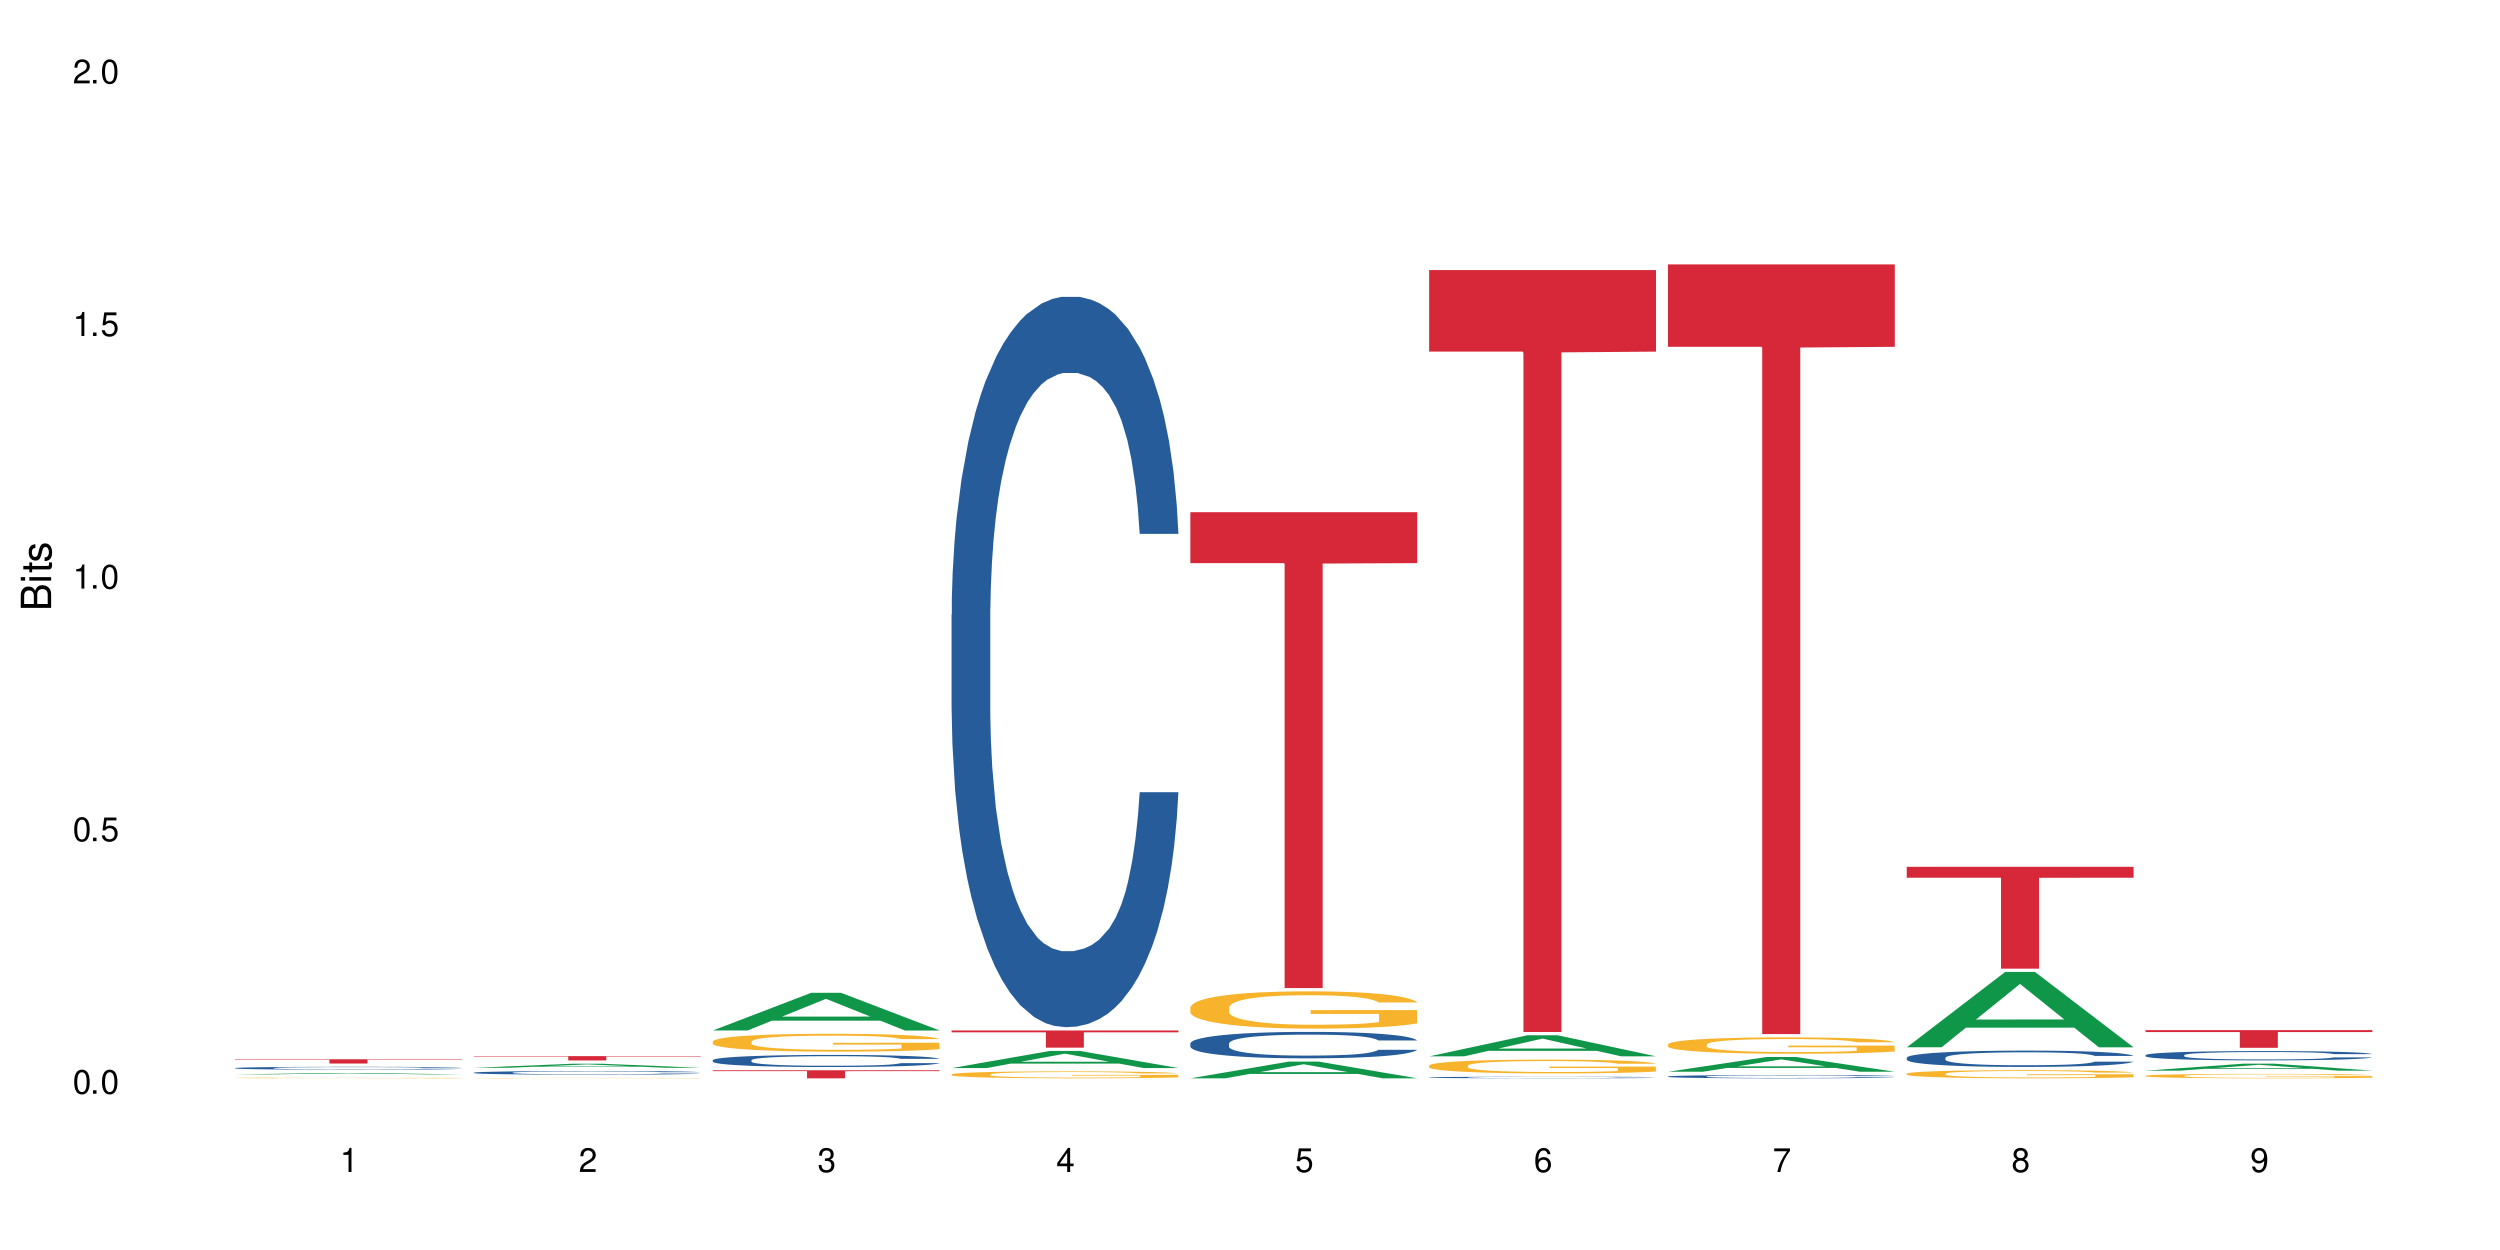 <?xml version="1.0" encoding="UTF-8"?>
<svg xmlns="http://www.w3.org/2000/svg" xmlns:xlink="http://www.w3.org/1999/xlink" width="720" height="360" viewBox="0 0 720 360">
<defs>
<g>
<g id="glyph-0-0">
</g>
<g id="glyph-0-1">
<path d="M 2.641 -6.938 C 2 -6.938 1.422 -6.656 1.078 -6.172 C 0.641 -5.562 0.406 -4.641 0.406 -3.359 C 0.406 -1.016 1.188 0.219 2.641 0.219 C 4.078 0.219 4.859 -1.016 4.859 -3.297 C 4.859 -4.641 4.656 -5.547 4.203 -6.172 C 3.844 -6.656 3.281 -6.938 2.641 -6.938 Z M 2.641 -6.188 C 3.547 -6.188 4 -5.25 4 -3.375 C 4 -1.406 3.562 -0.484 2.625 -0.484 C 1.734 -0.484 1.281 -1.438 1.281 -3.344 C 1.281 -5.25 1.734 -6.188 2.641 -6.188 Z M 2.641 -6.188 "/>
</g>
<g id="glyph-0-2">
<path d="M 1.828 -1 L 0.828 -1 L 0.828 0 L 1.828 0 Z M 1.828 -1 "/>
</g>
<g id="glyph-0-3">
<path d="M 4.562 -6.797 L 1.062 -6.797 L 0.547 -3.094 L 1.328 -3.094 C 1.719 -3.562 2.047 -3.734 2.578 -3.734 C 3.484 -3.734 4.062 -3.109 4.062 -2.094 C 4.062 -1.125 3.484 -0.531 2.578 -0.531 C 1.828 -0.531 1.375 -0.906 1.188 -1.672 L 0.328 -1.672 C 0.453 -1.109 0.547 -0.844 0.75 -0.594 C 1.125 -0.078 1.828 0.219 2.594 0.219 C 3.969 0.219 4.922 -0.781 4.922 -2.219 C 4.922 -3.562 4.031 -4.484 2.719 -4.484 C 2.25 -4.484 1.859 -4.359 1.469 -4.062 L 1.734 -5.969 L 4.562 -5.969 Z M 4.562 -6.797 "/>
</g>
<g id="glyph-0-4">
<path d="M 2.484 -4.938 L 2.484 0 L 3.328 0 L 3.328 -6.938 L 2.766 -6.938 C 2.469 -5.875 2.281 -5.734 0.984 -5.562 L 0.984 -4.938 Z M 2.484 -4.938 "/>
</g>
<g id="glyph-0-5">
<path d="M 4.859 -0.828 L 1.281 -0.828 C 1.359 -1.406 1.672 -1.781 2.5 -2.281 L 3.469 -2.828 C 4.406 -3.344 4.906 -4.062 4.906 -4.906 C 4.906 -5.484 4.672 -6.031 4.266 -6.406 C 3.859 -6.766 3.375 -6.938 2.719 -6.938 C 1.859 -6.938 1.219 -6.625 0.844 -6.031 C 0.609 -5.672 0.5 -5.234 0.484 -4.531 L 1.328 -4.531 C 1.359 -5.016 1.406 -5.281 1.531 -5.516 C 1.75 -5.938 2.188 -6.203 2.703 -6.203 C 3.469 -6.203 4.031 -5.641 4.031 -4.891 C 4.031 -4.344 3.719 -3.859 3.125 -3.516 L 2.234 -3 C 0.812 -2.172 0.406 -1.531 0.328 -0.016 L 4.859 -0.016 Z M 4.859 -0.828 "/>
</g>
<g id="glyph-0-6">
<path d="M 2.125 -3.188 L 2.578 -3.188 C 3.5 -3.188 3.984 -2.766 3.984 -1.922 C 3.984 -1.062 3.469 -0.531 2.594 -0.531 C 1.656 -0.531 1.203 -1 1.156 -2.016 L 0.312 -2.016 C 0.344 -1.453 0.438 -1.094 0.609 -0.781 C 0.953 -0.109 1.625 0.219 2.547 0.219 C 3.953 0.219 4.859 -0.625 4.859 -1.938 C 4.859 -2.828 4.516 -3.297 3.703 -3.594 C 4.344 -3.844 4.656 -4.328 4.656 -5.031 C 4.656 -6.219 3.875 -6.938 2.578 -6.938 C 1.203 -6.938 0.484 -6.172 0.453 -4.703 L 1.297 -4.703 C 1.312 -5.125 1.344 -5.359 1.453 -5.578 C 1.641 -5.969 2.062 -6.203 2.594 -6.203 C 3.344 -6.203 3.797 -5.75 3.797 -5 C 3.797 -4.516 3.609 -4.219 3.25 -4.047 C 3.016 -3.953 2.703 -3.922 2.125 -3.906 Z M 2.125 -3.188 "/>
</g>
<g id="glyph-0-7">
<path d="M 3.141 -1.672 L 3.141 0 L 3.984 0 L 3.984 -1.672 L 4.984 -1.672 L 4.984 -2.438 L 3.984 -2.438 L 3.984 -6.938 L 3.359 -6.938 L 0.266 -2.578 L 0.266 -1.672 Z M 3.141 -2.438 L 1 -2.438 L 3.141 -5.5 Z M 3.141 -2.438 "/>
</g>
<g id="glyph-0-8">
<path d="M 4.781 -5.125 C 4.609 -6.266 3.891 -6.938 2.844 -6.938 C 2.094 -6.938 1.422 -6.578 1.031 -5.953 C 0.594 -5.266 0.406 -4.422 0.406 -3.172 C 0.406 -2 0.578 -1.25 0.984 -0.641 C 1.359 -0.078 1.953 0.219 2.703 0.219 C 3.984 0.219 4.922 -0.75 4.922 -2.094 C 4.922 -3.375 4.062 -4.281 2.844 -4.281 C 2.172 -4.281 1.641 -4.031 1.281 -3.516 C 1.281 -5.234 1.828 -6.188 2.797 -6.188 C 3.391 -6.188 3.797 -5.797 3.938 -5.125 Z M 2.734 -3.531 C 3.547 -3.531 4.062 -2.953 4.062 -2.031 C 4.062 -1.156 3.484 -0.531 2.703 -0.531 C 1.922 -0.531 1.328 -1.188 1.328 -2.078 C 1.328 -2.938 1.906 -3.531 2.734 -3.531 Z M 2.734 -3.531 "/>
</g>
<g id="glyph-0-9">
<path d="M 4.984 -6.797 L 0.438 -6.797 L 0.438 -5.969 L 4.109 -5.969 C 2.5 -3.656 1.828 -2.234 1.328 0 L 2.219 0 C 2.594 -2.172 3.453 -4.047 4.984 -6.094 Z M 4.984 -6.797 "/>
</g>
<g id="glyph-0-10">
<path d="M 3.75 -3.656 C 4.469 -4.094 4.688 -4.438 4.688 -5.078 C 4.688 -6.172 3.844 -6.938 2.641 -6.938 C 1.438 -6.938 0.594 -6.172 0.594 -5.094 C 0.594 -4.438 0.812 -4.094 1.516 -3.656 C 0.734 -3.266 0.359 -2.703 0.359 -1.922 C 0.359 -0.656 1.281 0.219 2.641 0.219 C 3.984 0.219 4.922 -0.656 4.922 -1.922 C 4.922 -2.703 4.531 -3.266 3.75 -3.656 Z M 2.641 -6.188 C 3.359 -6.188 3.812 -5.75 3.812 -5.062 C 3.812 -4.406 3.344 -3.984 2.641 -3.984 C 1.922 -3.984 1.453 -4.406 1.453 -5.078 C 1.453 -5.75 1.922 -6.188 2.641 -6.188 Z M 2.641 -3.266 C 3.484 -3.266 4.062 -2.719 4.062 -1.906 C 4.062 -1.078 3.484 -0.531 2.625 -0.531 C 1.797 -0.531 1.219 -1.094 1.219 -1.906 C 1.219 -2.719 1.781 -3.266 2.641 -3.266 Z M 2.641 -3.266 "/>
</g>
<g id="glyph-0-11">
<path d="M 0.516 -1.578 C 0.672 -0.453 1.406 0.219 2.438 0.219 C 3.188 0.219 3.859 -0.141 4.266 -0.766 C 4.688 -1.453 4.891 -2.297 4.891 -3.547 C 4.891 -4.719 4.703 -5.453 4.312 -6.078 C 3.938 -6.641 3.344 -6.938 2.594 -6.938 C 1.297 -6.938 0.359 -5.969 0.359 -4.625 C 0.359 -3.344 1.234 -2.453 2.453 -2.453 C 3.094 -2.453 3.578 -2.672 4.016 -3.203 C 4 -1.484 3.469 -0.531 2.5 -0.531 C 1.906 -0.531 1.484 -0.906 1.359 -1.578 Z M 2.578 -6.203 C 3.375 -6.203 3.969 -5.531 3.969 -4.641 C 3.969 -3.797 3.391 -3.188 2.547 -3.188 C 1.734 -3.188 1.234 -3.766 1.234 -4.688 C 1.234 -5.562 1.797 -6.203 2.578 -6.203 Z M 2.578 -6.203 "/>
</g>
<g id="glyph-1-0">
</g>
<g id="glyph-1-1">
<path d="M 0 -0.953 L 0 -4.891 C 0 -5.719 -0.234 -6.344 -0.734 -6.797 C -1.188 -7.234 -1.812 -7.469 -2.5 -7.469 C -3.547 -7.469 -4.188 -7 -4.625 -5.875 C -4.984 -6.688 -5.625 -7.094 -6.531 -7.094 C -7.172 -7.094 -7.734 -6.859 -8.141 -6.391 C -8.562 -5.922 -8.75 -5.344 -8.75 -4.5 L -8.75 -0.953 Z M -4.984 -2.062 L -7.766 -2.062 L -7.766 -4.219 C -7.766 -4.844 -7.688 -5.203 -7.453 -5.5 C -7.219 -5.812 -6.859 -5.969 -6.375 -5.969 C -5.891 -5.969 -5.531 -5.812 -5.297 -5.5 C -5.062 -5.203 -4.984 -4.844 -4.984 -4.219 Z M -0.984 -2.062 L -4 -2.062 L -4 -4.781 C -4 -5.766 -3.438 -6.359 -2.484 -6.359 C -1.547 -6.359 -0.984 -5.766 -0.984 -4.781 Z M -0.984 -2.062 "/>
</g>
<g id="glyph-1-2">
<path d="M -6.281 -1.797 L -6.281 -0.797 L 0 -0.797 L 0 -1.797 Z M -8.75 -1.797 L -8.75 -0.797 L -7.484 -0.797 L -7.484 -1.797 Z M -8.75 -1.797 "/>
</g>
<g id="glyph-1-3">
<path d="M -6.281 -3.047 L -6.281 -2.016 L -8.016 -2.016 L -8.016 -1.016 L -6.281 -1.016 L -6.281 -0.172 L -5.469 -0.172 L -5.469 -1.016 L -0.719 -1.016 C -0.078 -1.016 0.281 -1.453 0.281 -2.234 C 0.281 -2.5 0.25 -2.719 0.188 -3.047 L -0.641 -3.047 C -0.609 -2.906 -0.594 -2.766 -0.594 -2.562 C -0.594 -2.141 -0.719 -2.016 -1.156 -2.016 L -5.469 -2.016 L -5.469 -3.047 Z M -6.281 -3.047 "/>
</g>
<g id="glyph-1-4">
<path d="M -4.531 -5.25 C -5.766 -5.25 -6.469 -4.422 -6.469 -2.969 C -6.469 -1.516 -5.719 -0.562 -4.547 -0.562 C -3.562 -0.562 -3.094 -1.062 -2.734 -2.562 L -2.516 -3.484 C -2.344 -4.188 -2.094 -4.469 -1.641 -4.469 C -1.047 -4.469 -0.641 -3.875 -0.641 -3 C -0.641 -2.453 -0.797 -2 -1.062 -1.75 C -1.25 -1.594 -1.422 -1.531 -1.875 -1.469 L -1.875 -0.406 C -0.422 -0.453 0.281 -1.266 0.281 -2.922 C 0.281 -4.5 -0.5 -5.516 -1.719 -5.516 C -2.656 -5.516 -3.172 -4.984 -3.469 -3.734 L -3.703 -2.766 C -3.891 -1.953 -4.156 -1.609 -4.594 -1.609 C -5.188 -1.609 -5.547 -2.125 -5.547 -2.938 C -5.547 -3.75 -5.203 -4.172 -4.531 -4.203 Z M -4.531 -5.25 "/>
</g>
</g>
</defs>
<rect x="-72" y="-36" width="864" height="432" fill="rgb(100%, 100%, 100%)" fill-opacity="1"/>
<path fill-rule="nonzero" fill="rgb(6.275%, 58.824%, 28.235%)" fill-opacity="1" d="M 67.73 309.422 L 67.801 309.422 L 96.07 309.016 L 104.656 309.016 L 133.066 309.426 L 123.082 309.426 L 115.965 309.316 L 84.762 309.316 L 77.781 309.422 L 67.73 309.422 L 87.766 309.273 L 113.102 309.273 L 100.469 309.082 L 100.188 309.082 L 87.695 309.273 L 87.766 309.273 Z M 67.73 309.422 "/>
<path fill-rule="nonzero" fill="rgb(14.51%, 36.078%, 60%)" fill-opacity="1" d="M 67.73 307.605 L 67.812 307.602 L 67.812 307.586 L 68.051 307.555 L 68.605 307.52 L 69.164 307.496 L 70.598 307.449 L 72.59 307.406 L 74.664 307.371 L 76.176 307.352 L 77.531 307.34 L 80.637 307.309 L 82.629 307.297 L 84.781 307.281 L 87.41 307.27 L 89.324 307.262 L 93.625 307.25 L 96.812 307.246 L 99.281 307.242 L 104.621 307.242 L 107.809 307.246 L 110.117 307.25 L 112.668 307.254 L 114.82 307.262 L 118.562 307.277 L 121.91 307.301 L 123.426 307.312 L 125.816 307.336 L 127.648 307.359 L 128.922 307.379 L 130.355 307.406 L 131.629 307.441 L 132.586 307.48 L 133.066 307.512 L 121.91 307.512 L 121.352 307.48 L 120.715 307.457 L 119.52 307.426 L 118.324 307.406 L 116.652 307.383 L 115.137 307.367 L 113.066 307.355 L 111.234 307.344 L 109.32 307.34 L 107.488 307.332 L 103.984 307.328 L 99.922 307.328 L 98.406 307.332 L 95.297 307.336 L 93.625 307.34 L 91.234 307.352 L 89.562 307.363 L 87.57 307.379 L 86.215 307.391 L 84.543 307.41 L 83.348 307.426 L 81.992 307.453 L 81.195 307.473 L 80.48 307.492 L 79.84 307.52 L 79.363 307.543 L 79.043 307.574 L 78.887 307.602 L 78.887 307.719 L 79.043 307.746 L 79.441 307.777 L 80.48 307.824 L 81.992 307.863 L 83.746 307.895 L 85.418 307.918 L 86.375 307.93 L 87.648 307.941 L 89.641 307.957 L 92.512 307.973 L 94.184 307.98 L 96.734 307.984 L 99.363 307.988 L 102.867 307.988 L 105.977 307.984 L 108.047 307.98 L 110.199 307.977 L 113.145 307.961 L 114.98 307.949 L 116.57 307.934 L 117.766 307.922 L 118.562 307.91 L 119.758 307.887 L 120.715 307.859 L 121.434 307.832 L 121.91 307.805 L 133.066 307.805 L 132.586 307.836 L 131.871 307.867 L 131.152 307.891 L 130.039 307.914 L 128.762 307.938 L 126.93 307.965 L 125.418 307.984 L 123.426 308.004 L 121.59 308.016 L 119.602 308.031 L 116.652 308.043 L 114.738 308.051 L 112.668 308.059 L 110.199 308.066 L 107.09 308.07 L 103.746 308.074 L 97.289 308.074 L 94.82 308.07 L 91.555 308.062 L 87.492 308.051 L 84.543 308.035 L 82.23 308.02 L 80.238 308.004 L 78.008 307.984 L 75.141 307.949 L 73.387 307.926 L 72.191 307.902 L 70.84 307.875 L 69.883 307.848 L 68.766 307.805 L 67.969 307.75 L 67.73 307.711 Z M 67.73 307.605 "/>
<path fill-rule="nonzero" fill="rgb(96.863%, 70.196%, 16.863%)" fill-opacity="1" d="M 67.73 310.445 L 67.812 310.445 L 67.812 310.441 L 68.129 310.434 L 68.926 310.426 L 69.961 310.414 L 71.078 310.41 L 71.793 310.406 L 72.988 310.398 L 74.023 310.395 L 76.656 310.387 L 80 310.383 L 81.832 310.379 L 83.906 310.375 L 86.852 310.371 L 88.207 310.371 L 92.352 310.367 L 112.348 310.367 L 114.898 310.371 L 116.891 310.371 L 118.961 310.375 L 121.512 310.379 L 123.902 310.383 L 125.816 310.387 L 127.727 310.391 L 129.32 310.395 L 130.676 310.402 L 131.871 310.41 L 132.586 310.414 L 133.066 310.422 L 121.988 310.422 L 121.352 310.414 L 120.637 310.41 L 117.051 310.398 L 114.82 310.395 L 112.906 310.391 L 110.516 310.387 L 93.707 310.387 L 92.113 310.391 L 89.879 310.391 L 88.527 310.395 L 87.73 310.395 L 85.34 310.402 L 83.746 310.406 L 82.871 310.41 L 81.754 310.414 L 80.957 310.418 L 80.082 310.426 L 79.602 310.43 L 78.965 310.441 L 78.887 310.473 L 79.125 310.48 L 79.602 310.488 L 80.238 310.492 L 81.195 310.5 L 82.152 310.504 L 83.824 310.512 L 85.258 310.516 L 86.375 310.52 L 88.527 310.523 L 89.402 310.527 L 91.473 310.527 L 93.625 310.531 L 96.254 310.535 L 110.277 310.535 L 113.305 310.531 L 116.73 310.531 L 118.406 310.527 L 119.602 310.527 L 120.715 310.523 L 122.07 310.523 L 122.07 310.48 L 102.391 310.48 L 102.391 310.461 L 132.984 310.461 L 133.066 310.527 L 131.391 310.531 L 129.32 310.539 L 127.328 310.539 L 125.258 310.543 L 122.309 310.547 L 119.918 310.551 L 116.254 310.551 L 112.906 310.555 L 95.855 310.555 L 93.066 310.551 L 90.52 310.551 L 87.969 310.547 L 84.781 310.543 L 82.711 310.543 L 78.406 310.535 L 76.496 310.527 L 75.219 310.523 L 73.945 310.52 L 72.59 310.516 L 71.316 310.512 L 70.359 310.504 L 69.484 310.5 L 68.211 310.484 L 67.891 310.48 L 67.73 310.473 Z M 67.73 310.445 "/>
<path fill-rule="nonzero" fill="rgb(83.922%, 15.686%, 22.353%)" fill-opacity="1" d="M 67.73 305.078 L 133.066 305.078 L 133.066 305.207 L 105.836 305.207 L 105.836 306.301 L 94.879 306.301 L 94.879 305.211 L 94.723 305.207 L 67.73 305.207 Z M 67.73 305.078 "/>
<path fill-rule="nonzero" fill="rgb(6.275%, 58.824%, 28.235%)" fill-opacity="1" d="M 136.504 307.52 L 136.574 307.52 L 164.844 306.355 L 173.43 306.355 L 201.836 307.523 L 191.855 307.523 L 184.738 307.219 L 153.535 307.219 L 146.555 307.52 L 136.504 307.52 L 156.535 307.094 L 181.875 307.09 L 169.242 306.547 L 168.961 306.547 L 156.469 307.09 L 156.535 307.094 Z M 136.504 307.52 "/>
<path fill-rule="nonzero" fill="rgb(14.51%, 36.078%, 60%)" fill-opacity="1" d="M 136.504 308.918 L 136.582 308.914 L 136.582 308.895 L 136.824 308.855 L 137.379 308.812 L 137.938 308.781 L 139.371 308.723 L 141.363 308.668 L 143.434 308.629 L 144.949 308.602 L 146.305 308.582 L 149.41 308.547 L 151.402 308.531 L 153.555 308.516 L 156.184 308.496 L 158.098 308.488 L 162.398 308.473 L 165.586 308.465 L 173.395 308.465 L 176.582 308.469 L 178.891 308.473 L 181.441 308.48 L 183.594 308.488 L 187.336 308.508 L 190.684 308.535 L 192.195 308.551 L 194.586 308.582 L 196.418 308.609 L 197.695 308.633 L 199.129 308.668 L 200.402 308.711 L 201.359 308.762 L 201.836 308.801 L 190.684 308.801 L 190.125 308.762 L 189.488 308.734 L 188.293 308.695 L 187.098 308.668 L 185.426 308.641 L 183.91 308.621 L 181.84 308.602 L 180.008 308.594 L 178.094 308.582 L 176.262 308.578 L 172.758 308.57 L 168.691 308.57 L 167.18 308.574 L 164.07 308.582 L 162.398 308.59 L 160.008 308.602 L 158.336 308.613 L 156.344 308.633 L 154.988 308.648 L 153.316 308.676 L 152.121 308.695 L 150.766 308.727 L 149.969 308.75 L 149.25 308.777 L 148.613 308.809 L 148.137 308.844 L 147.816 308.879 L 147.66 308.91 L 147.66 309.059 L 147.816 309.094 L 148.215 309.133 L 149.25 309.191 L 150.766 309.242 L 152.52 309.281 L 154.191 309.312 L 155.148 309.324 L 156.422 309.34 L 158.414 309.359 L 161.281 309.379 L 162.957 309.387 L 165.504 309.391 L 168.137 309.395 L 171.641 309.395 L 174.746 309.391 L 176.82 309.387 L 178.973 309.379 L 181.918 309.363 L 183.75 309.348 L 185.344 309.332 L 186.539 309.312 L 187.336 309.297 L 188.531 309.27 L 189.488 309.234 L 190.203 309.203 L 190.684 309.168 L 201.836 309.168 L 201.359 309.207 L 200.645 309.246 L 199.926 309.273 L 198.809 309.305 L 197.535 309.336 L 195.703 309.367 L 194.188 309.391 L 192.195 309.414 L 190.363 309.434 L 188.371 309.449 L 185.426 309.469 L 183.512 309.477 L 181.441 309.484 L 178.973 309.492 L 175.863 309.5 L 172.516 309.504 L 166.062 309.504 L 163.594 309.5 L 160.328 309.492 L 156.262 309.473 L 153.316 309.457 L 151.004 309.438 L 149.012 309.418 L 146.781 309.391 L 143.914 309.352 L 142.16 309.316 L 140.965 309.293 L 139.609 309.254 L 138.656 309.223 L 137.539 309.168 L 136.742 309.102 L 136.504 309.047 Z M 136.504 308.918 "/>
<path fill-rule="nonzero" fill="rgb(96.863%, 70.196%, 16.863%)" fill-opacity="1" d="M 136.504 310.492 L 136.582 310.492 L 136.902 310.484 L 137.699 310.48 L 138.734 310.477 L 139.852 310.473 L 140.566 310.469 L 141.762 310.465 L 142.797 310.465 L 145.426 310.461 L 148.773 310.457 L 150.605 310.453 L 152.68 310.453 L 155.625 310.449 L 161.125 310.449 L 165.824 310.445 L 176.66 310.445 L 181.121 310.449 L 187.734 310.449 L 190.285 310.453 L 192.676 310.457 L 194.586 310.457 L 196.5 310.461 L 198.094 310.465 L 199.449 310.469 L 200.645 310.473 L 201.359 310.477 L 201.836 310.48 L 190.762 310.48 L 190.125 310.477 L 189.41 310.473 L 187.02 310.465 L 185.824 310.465 L 183.594 310.461 L 179.289 310.461 L 176.98 310.457 L 164.707 310.457 L 162.477 310.461 L 157.301 310.461 L 156.504 310.465 L 154.113 310.465 L 152.52 310.469 L 151.641 310.473 L 150.527 310.473 L 149.73 310.477 L 148.852 310.48 L 148.375 310.484 L 147.738 310.492 L 147.66 310.508 L 147.898 310.512 L 148.375 310.516 L 149.012 310.52 L 150.926 310.527 L 152.598 310.531 L 154.031 310.531 L 155.148 310.535 L 157.301 310.539 L 160.246 310.539 L 162.398 310.543 L 184.148 310.543 L 185.504 310.539 L 189.488 310.539 L 190.844 310.535 L 190.844 310.512 L 171.164 310.512 L 171.164 310.5 L 201.758 310.5 L 201.836 310.539 L 200.164 310.543 L 198.094 310.547 L 194.031 310.547 L 191.082 310.551 L 188.691 310.551 L 185.027 310.555 L 161.84 310.555 L 159.289 310.551 L 153.555 310.551 L 151.484 310.547 L 149.332 310.547 L 147.18 310.543 L 145.27 310.539 L 143.992 310.539 L 142.719 310.535 L 141.363 310.531 L 140.09 310.527 L 139.133 310.527 L 138.258 310.523 L 137.617 310.52 L 136.98 310.516 L 136.664 310.512 L 136.504 310.508 Z M 136.504 310.492 "/>
<path fill-rule="nonzero" fill="rgb(83.922%, 15.686%, 22.353%)" fill-opacity="1" d="M 136.504 304.168 L 201.836 304.168 L 201.836 304.301 L 174.609 304.301 L 174.609 305.414 L 163.652 305.414 L 163.652 304.305 L 163.496 304.301 L 136.504 304.301 Z M 136.504 304.168 "/>
<path fill-rule="nonzero" fill="rgb(6.275%, 58.824%, 28.235%)" fill-opacity="1" d="M 205.277 296.777 L 205.348 296.766 L 233.617 285.93 L 242.203 285.93 L 270.609 296.785 L 260.629 296.785 L 253.508 293.953 L 222.309 293.953 L 215.328 296.777 L 205.277 296.777 L 225.309 292.781 L 250.648 292.77 L 238.012 287.703 L 237.875 287.691 L 237.734 287.723 L 225.238 292.77 L 225.309 292.781 Z M 205.277 296.777 "/>
<path fill-rule="nonzero" fill="rgb(14.51%, 36.078%, 60%)" fill-opacity="1" d="M 205.277 305.336 L 205.355 305.332 L 205.355 305.254 L 205.594 305.133 L 206.152 304.98 L 206.711 304.875 L 208.145 304.688 L 210.137 304.508 L 212.207 304.367 L 213.723 304.285 L 215.078 304.219 L 218.184 304.102 L 220.176 304.043 L 222.328 303.988 L 224.957 303.934 L 226.867 303.902 L 231.172 303.852 L 234.359 303.828 L 236.828 303.82 L 242.168 303.82 L 245.352 303.832 L 247.664 303.848 L 250.215 303.871 L 252.363 303.902 L 256.109 303.973 L 259.457 304.062 L 260.969 304.113 L 263.359 304.211 L 265.191 304.305 L 266.469 304.391 L 267.902 304.508 L 269.176 304.648 L 270.133 304.812 L 270.609 304.949 L 259.457 304.949 L 258.898 304.824 L 258.262 304.723 L 257.066 304.594 L 255.871 304.5 L 254.195 304.406 L 252.684 304.348 L 250.613 304.285 L 248.777 304.25 L 246.867 304.219 L 245.035 304.199 L 241.527 304.184 L 237.465 304.184 L 235.953 304.188 L 232.844 304.215 L 231.172 304.234 L 228.781 304.281 L 227.109 304.32 L 225.117 304.387 L 223.762 304.441 L 222.09 304.523 L 220.895 304.598 L 219.539 304.703 L 218.742 304.781 L 218.023 304.871 L 217.387 304.977 L 216.91 305.086 L 216.59 305.203 L 216.43 305.32 L 216.43 305.812 L 216.59 305.93 L 216.988 306.062 L 218.023 306.258 L 219.539 306.426 L 221.293 306.559 L 222.965 306.656 L 223.922 306.699 L 225.195 306.75 L 227.188 306.812 L 230.055 306.879 L 231.73 306.902 L 234.277 306.93 L 236.906 306.941 L 240.414 306.941 L 243.52 306.93 L 245.594 306.914 L 247.742 306.887 L 250.691 306.832 L 252.523 306.781 L 254.117 306.723 L 255.312 306.66 L 256.109 306.609 L 257.305 306.512 L 258.262 306.402 L 258.977 306.293 L 259.457 306.184 L 270.609 306.184 L 270.133 306.309 L 269.414 306.434 L 268.699 306.527 L 267.582 306.641 L 266.309 306.738 L 264.477 306.848 L 262.961 306.922 L 260.969 307.004 L 259.137 307.062 L 257.145 307.117 L 254.195 307.18 L 252.285 307.211 L 250.215 307.242 L 247.742 307.266 L 244.637 307.289 L 241.289 307.301 L 238.184 307.305 L 234.836 307.297 L 232.367 307.285 L 229.098 307.258 L 225.035 307.199 L 222.09 307.141 L 219.777 307.078 L 217.785 307.016 L 215.555 306.93 L 212.688 306.789 L 210.934 306.68 L 209.738 306.59 L 208.383 306.465 L 207.426 306.355 L 206.312 306.176 L 205.516 305.949 L 205.277 305.773 Z M 205.277 305.336 "/>
<path fill-rule="nonzero" fill="rgb(96.863%, 70.196%, 16.863%)" fill-opacity="1" d="M 205.277 299.934 L 205.355 299.93 L 205.355 299.836 L 205.676 299.621 L 206.473 299.332 L 207.508 299.09 L 208.621 298.902 L 209.34 298.805 L 210.535 298.664 L 211.57 298.559 L 214.199 298.348 L 217.547 298.152 L 219.379 298.066 L 221.449 297.984 L 224.398 297.898 L 225.754 297.863 L 229.895 297.789 L 234.598 297.742 L 239.777 297.727 L 242.168 297.73 L 245.434 297.75 L 249.895 297.805 L 252.445 297.852 L 254.438 297.898 L 256.508 297.957 L 259.059 298.051 L 261.449 298.164 L 263.359 298.277 L 265.273 298.418 L 266.867 298.57 L 268.219 298.734 L 269.414 298.93 L 270.133 299.098 L 270.609 299.262 L 259.535 299.262 L 258.898 299.098 L 258.18 298.969 L 256.984 298.812 L 255.789 298.699 L 254.594 298.613 L 252.363 298.488 L 250.453 298.414 L 248.062 298.348 L 245.75 298.305 L 243.121 298.277 L 241.527 298.27 L 237.305 298.27 L 233.48 298.301 L 231.25 298.34 L 229.656 298.375 L 227.426 298.445 L 226.07 298.504 L 225.273 298.543 L 222.883 298.688 L 221.293 298.82 L 220.414 298.906 L 219.301 299.051 L 218.504 299.176 L 217.625 299.363 L 217.148 299.504 L 216.512 299.824 L 216.43 300.672 L 216.672 300.852 L 217.148 301.043 L 217.785 301.211 L 218.742 301.391 L 219.699 301.527 L 221.371 301.711 L 222.805 301.832 L 223.922 301.914 L 226.07 302.039 L 226.949 302.082 L 229.02 302.168 L 231.172 302.234 L 233.801 302.289 L 235.793 302.316 L 238.98 302.34 L 243.043 302.34 L 247.824 302.312 L 250.852 302.273 L 252.922 302.238 L 254.277 302.203 L 255.949 302.152 L 257.145 302.105 L 258.262 302.055 L 259.613 301.973 L 259.613 300.852 L 239.934 300.844 L 239.934 300.32 L 270.531 300.312 L 270.609 302.152 L 268.938 302.281 L 266.867 302.402 L 264.875 302.496 L 262.801 302.578 L 259.855 302.664 L 257.465 302.723 L 253.801 302.789 L 250.453 302.832 L 246.945 302.859 L 243.84 302.871 L 240.176 302.879 L 236.906 302.867 L 233.402 302.84 L 230.613 302.801 L 228.062 302.754 L 225.516 302.695 L 222.328 302.594 L 220.254 302.516 L 218.105 302.418 L 215.953 302.297 L 214.039 302.172 L 212.766 302.074 L 211.492 301.961 L 210.137 301.82 L 208.863 301.66 L 207.906 301.512 L 207.027 301.348 L 206.391 301.195 L 205.754 300.98 L 205.438 300.812 L 205.277 300.668 Z M 205.277 299.934 "/>
<path fill-rule="nonzero" fill="rgb(83.922%, 15.686%, 22.353%)" fill-opacity="1" d="M 205.277 308.246 L 270.609 308.246 L 270.609 308.492 L 243.383 308.496 L 243.383 310.555 L 232.426 310.555 L 232.426 308.496 L 232.266 308.492 L 205.277 308.492 Z M 205.277 308.246 "/>
<path fill-rule="nonzero" fill="rgb(6.275%, 58.824%, 28.235%)" fill-opacity="1" d="M 274.051 307.605 L 274.117 307.602 L 302.387 302.664 L 310.973 302.664 L 339.383 307.609 L 329.402 307.609 L 322.281 306.32 L 291.082 306.32 L 284.102 307.605 L 274.051 307.605 L 294.082 305.785 L 319.422 305.781 L 306.785 303.473 L 306.645 303.469 L 306.508 303.48 L 294.012 305.781 L 294.082 305.785 Z M 274.051 307.605 "/>
<path fill-rule="nonzero" fill="rgb(14.51%, 36.078%, 60%)" fill-opacity="1" d="M 274.051 177.016 L 274.129 176.824 L 274.129 172.211 L 274.367 164.906 L 274.926 155.676 L 275.484 149.332 L 276.918 137.988 L 278.91 127.027 L 280.98 118.57 L 282.496 113.57 L 283.848 109.727 L 286.957 102.613 L 288.949 98.957 L 291.102 95.691 L 293.73 92.422 L 295.641 90.5 L 299.945 87.422 L 303.129 86.078 L 305.602 85.5 L 310.938 85.5 L 314.125 86.27 L 316.438 87.23 L 318.984 88.77 L 321.137 90.5 L 324.883 94.73 L 328.23 100.113 L 329.742 103.188 L 332.133 109.148 L 333.965 114.918 L 335.238 119.914 L 336.676 127.027 L 337.949 135.68 L 338.906 145.488 L 339.383 153.754 L 328.23 153.754 L 327.672 146.062 L 327.035 140.102 L 325.84 132.219 L 324.645 126.645 L 322.969 121.07 L 321.457 117.418 L 319.383 113.762 L 317.551 111.457 L 315.641 109.727 L 313.809 108.57 L 310.301 107.418 L 306.238 107.418 L 304.723 107.805 L 301.617 109.34 L 299.945 110.688 L 297.555 113.379 L 295.879 115.879 L 293.887 119.723 L 292.535 122.992 L 290.859 127.992 L 289.664 132.414 L 288.312 138.758 L 287.516 143.562 L 286.797 148.945 L 286.16 155.293 L 285.684 162.02 L 285.363 169.137 L 285.203 176.055 L 285.203 205.855 L 285.363 212.777 L 285.762 220.852 L 286.797 232.582 L 288.312 242.77 L 290.062 250.848 L 291.738 256.613 L 292.691 259.305 L 293.969 262.383 L 295.961 266.227 L 298.828 270.074 L 300.5 271.609 L 303.051 273.148 L 305.68 273.918 L 309.188 273.918 L 312.293 273.148 L 314.363 272.188 L 316.516 270.648 L 319.465 267.383 L 321.297 264.305 L 322.891 260.652 L 324.086 257 L 324.883 253.922 L 326.078 247.961 L 327.035 241.426 L 327.75 234.695 L 328.23 228.16 L 339.383 228.16 L 338.906 235.852 L 338.188 243.348 L 337.473 248.922 L 336.355 255.652 L 335.082 261.613 L 333.25 268.344 L 331.734 272.766 L 329.742 277.57 L 327.91 281.223 L 325.918 284.492 L 322.969 288.336 L 321.059 290.262 L 318.984 291.992 L 316.516 293.527 L 313.41 294.875 L 310.062 295.645 L 306.957 295.836 L 303.609 295.453 L 301.141 294.684 L 297.871 292.953 L 293.809 289.492 L 290.859 285.84 L 288.551 282.184 L 286.559 278.34 L 284.328 273.148 L 281.457 264.688 L 279.707 258.152 L 278.512 252.77 L 277.156 245.27 L 276.199 238.543 L 275.086 227.773 L 274.289 214.125 L 274.051 203.551 Z M 274.051 177.016 "/>
<path fill-rule="nonzero" fill="rgb(96.863%, 70.196%, 16.863%)" fill-opacity="1" d="M 274.051 309.41 L 274.129 309.41 L 274.129 309.371 L 274.449 309.289 L 275.246 309.176 L 276.281 309.082 L 277.395 309.008 L 278.113 308.973 L 279.309 308.918 L 280.344 308.875 L 282.973 308.793 L 286.32 308.719 L 288.152 308.684 L 290.223 308.652 L 293.172 308.617 L 294.527 308.605 L 298.668 308.578 L 303.371 308.559 L 308.547 308.551 L 310.938 308.555 L 314.207 308.562 L 318.668 308.582 L 321.219 308.602 L 323.207 308.617 L 325.281 308.641 L 327.832 308.68 L 330.219 308.723 L 332.133 308.766 L 334.043 308.82 L 335.637 308.879 L 336.992 308.945 L 338.188 309.02 L 338.906 309.086 L 339.383 309.148 L 328.309 309.148 L 327.672 309.086 L 326.953 309.035 L 325.758 308.977 L 324.562 308.93 L 323.367 308.895 L 321.137 308.848 L 319.227 308.82 L 316.836 308.793 L 314.523 308.777 L 311.895 308.766 L 310.301 308.762 L 306.078 308.762 L 302.254 308.777 L 300.023 308.789 L 298.43 308.805 L 296.199 308.832 L 294.844 308.855 L 294.047 308.867 L 291.656 308.926 L 290.062 308.977 L 289.188 309.012 L 288.07 309.066 L 287.273 309.117 L 286.398 309.188 L 285.922 309.242 L 285.285 309.367 L 285.203 309.699 L 285.441 309.766 L 285.922 309.84 L 286.559 309.906 L 287.516 309.977 L 288.469 310.031 L 290.145 310.102 L 291.578 310.148 L 292.691 310.18 L 294.844 310.23 L 295.723 310.246 L 297.793 310.277 L 299.945 310.305 L 302.574 310.328 L 304.566 310.336 L 307.75 310.348 L 311.816 310.348 L 316.598 310.336 L 319.625 310.32 L 321.695 310.305 L 323.051 310.293 L 324.723 310.273 L 325.918 310.254 L 327.035 310.234 L 328.387 310.203 L 328.387 309.766 L 308.707 309.766 L 308.707 309.559 L 339.305 309.559 L 339.383 310.273 L 337.711 310.324 L 335.637 310.371 L 333.645 310.406 L 331.574 310.438 L 328.625 310.473 L 326.238 310.496 L 322.57 310.52 L 319.227 310.535 L 315.719 310.547 L 312.613 310.555 L 308.945 310.555 L 305.68 310.551 L 302.176 310.539 L 299.387 310.527 L 296.836 310.508 L 294.285 310.484 L 291.102 310.445 L 289.027 310.414 L 286.875 310.375 L 284.727 310.328 L 282.812 310.281 L 281.539 310.242 L 280.266 310.199 L 278.91 310.145 L 277.633 310.082 L 276.68 310.023 L 275.801 309.961 L 275.164 309.898 L 274.527 309.816 L 274.207 309.754 L 274.051 309.695 Z M 274.051 309.41 "/>
<path fill-rule="nonzero" fill="rgb(83.922%, 15.686%, 22.353%)" fill-opacity="1" d="M 274.051 296.777 L 339.383 296.777 L 339.383 297.305 L 312.152 297.312 L 312.152 301.723 L 301.199 301.723 L 301.199 297.316 L 301.039 297.305 L 274.051 297.305 Z M 274.051 296.777 "/>
<path fill-rule="nonzero" fill="rgb(6.275%, 58.824%, 28.235%)" fill-opacity="1" d="M 342.82 310.551 L 342.891 310.547 L 371.16 305.738 L 379.746 305.738 L 408.156 310.555 L 398.176 310.555 L 391.055 309.297 L 359.852 309.297 L 352.875 310.551 L 342.82 310.551 L 362.855 308.777 L 388.191 308.773 L 375.559 306.527 L 375.418 306.523 L 375.281 306.535 L 362.785 308.773 L 362.855 308.777 Z M 342.82 310.551 "/>
<path fill-rule="nonzero" fill="rgb(14.51%, 36.078%, 60%)" fill-opacity="1" d="M 342.82 300.496 L 342.902 300.492 L 342.902 300.324 L 343.141 300.059 L 343.699 299.727 L 344.258 299.496 L 345.691 299.086 L 347.684 298.688 L 349.754 298.383 L 351.266 298.203 L 352.621 298.062 L 355.73 297.805 L 357.723 297.672 L 359.871 297.555 L 362.5 297.438 L 364.414 297.367 L 368.715 297.254 L 371.902 297.207 L 374.375 297.188 L 379.711 297.188 L 382.898 297.215 L 385.211 297.25 L 387.758 297.305 L 389.91 297.367 L 393.656 297.52 L 397 297.715 L 398.516 297.828 L 400.906 298.043 L 402.738 298.25 L 404.012 298.43 L 405.445 298.688 L 406.723 299.004 L 407.68 299.355 L 408.156 299.656 L 397 299.656 L 396.445 299.379 L 395.805 299.164 L 394.609 298.875 L 393.414 298.676 L 391.742 298.473 L 390.23 298.34 L 388.156 298.207 L 386.324 298.125 L 384.414 298.062 L 382.578 298.02 L 379.074 297.98 L 375.012 297.98 L 373.496 297.992 L 370.391 298.051 L 368.715 298.098 L 366.324 298.195 L 364.652 298.285 L 362.66 298.426 L 361.305 298.543 L 359.633 298.723 L 358.438 298.883 L 357.082 299.113 L 356.285 299.289 L 355.57 299.48 L 354.934 299.711 L 354.453 299.957 L 354.137 300.211 L 353.977 300.465 L 353.977 301.543 L 354.137 301.793 L 354.535 302.086 L 355.57 302.508 L 357.082 302.879 L 358.836 303.168 L 360.508 303.379 L 361.465 303.477 L 362.742 303.586 L 364.734 303.727 L 367.602 303.867 L 369.273 303.922 L 371.824 303.977 L 374.453 304.004 L 377.957 304.004 L 381.066 303.977 L 383.137 303.941 L 385.289 303.887 L 388.238 303.77 L 390.07 303.656 L 391.664 303.523 L 392.859 303.391 L 393.656 303.281 L 394.852 303.066 L 395.805 302.828 L 396.523 302.586 L 397 302.348 L 408.156 302.348 L 407.68 302.629 L 406.961 302.898 L 406.242 303.102 L 405.129 303.344 L 403.852 303.559 L 402.02 303.805 L 400.508 303.965 L 398.516 304.137 L 396.684 304.27 L 394.691 304.387 L 391.742 304.527 L 389.832 304.598 L 387.758 304.66 L 385.289 304.715 L 382.18 304.762 L 378.836 304.793 L 375.727 304.797 L 372.383 304.785 L 369.91 304.758 L 366.645 304.695 L 362.582 304.57 L 359.633 304.438 L 357.324 304.305 L 355.332 304.164 L 353.102 303.977 L 350.23 303.672 L 348.48 303.434 L 347.285 303.238 L 345.93 302.969 L 344.973 302.723 L 343.859 302.336 L 343.062 301.84 L 342.82 301.457 Z M 342.82 300.496 "/>
<path fill-rule="nonzero" fill="rgb(96.863%, 70.196%, 16.863%)" fill-opacity="1" d="M 342.82 290.105 L 342.902 290.098 L 342.902 289.902 L 343.219 289.461 L 344.016 288.852 L 345.051 288.352 L 346.168 287.961 L 346.887 287.754 L 348.082 287.457 L 349.117 287.242 L 351.746 286.801 L 355.094 286.391 L 356.926 286.215 L 358.996 286.047 L 361.945 285.859 L 363.297 285.793 L 367.441 285.637 L 372.141 285.535 L 377.32 285.508 L 379.711 285.516 L 382.977 285.559 L 387.441 285.664 L 389.988 285.762 L 391.98 285.859 L 394.055 285.988 L 396.602 286.184 L 398.992 286.418 L 400.906 286.656 L 402.816 286.949 L 404.41 287.262 L 405.766 287.605 L 406.961 288.02 L 407.68 288.359 L 408.156 288.703 L 397.082 288.703 L 396.445 288.359 L 395.727 288.098 L 394.531 287.773 L 393.336 287.539 L 392.141 287.352 L 389.91 287.098 L 387.996 286.938 L 385.609 286.801 L 383.297 286.715 L 380.668 286.656 L 379.074 286.637 L 374.852 286.637 L 371.027 286.703 L 368.797 286.781 L 367.203 286.859 L 364.973 287.008 L 363.617 287.125 L 362.82 287.203 L 360.43 287.508 L 358.836 287.781 L 357.961 287.969 L 356.844 288.262 L 356.047 288.527 L 355.172 288.922 L 354.695 289.215 L 354.055 289.883 L 353.977 291.645 L 354.215 292.02 L 354.695 292.422 L 355.332 292.773 L 356.285 293.145 L 357.242 293.43 L 358.918 293.812 L 360.352 294.066 L 361.465 294.234 L 363.617 294.5 L 364.492 294.586 L 366.566 294.766 L 368.715 294.902 L 371.344 295.02 L 373.336 295.078 L 376.523 295.125 L 380.59 295.125 L 385.367 295.066 L 388.395 294.988 L 390.469 294.91 L 391.824 294.844 L 393.496 294.734 L 394.691 294.637 L 395.805 294.527 L 397.16 294.363 L 397.16 292.02 L 377.48 292.008 L 377.48 290.91 L 408.074 290.902 L 408.156 294.734 L 406.484 295 L 404.41 295.254 L 402.418 295.449 L 400.348 295.617 L 397.398 295.805 L 395.008 295.922 L 391.344 296.059 L 387.996 296.148 L 384.492 296.207 L 381.387 296.234 L 377.719 296.246 L 374.453 296.227 L 370.949 296.168 L 368.16 296.086 L 365.609 295.988 L 363.059 295.863 L 359.871 295.656 L 357.801 295.488 L 355.648 295.285 L 353.5 295.039 L 351.586 294.773 L 350.312 294.566 L 349.035 294.332 L 347.684 294.039 L 346.406 293.707 L 345.449 293.402 L 344.574 293.059 L 343.938 292.734 L 343.301 292.293 L 342.98 291.941 L 342.82 291.637 Z M 342.82 290.105 "/>
<path fill-rule="nonzero" fill="rgb(83.922%, 15.686%, 22.353%)" fill-opacity="1" d="M 342.82 147.504 L 408.156 147.504 L 408.156 162.176 L 380.926 162.305 L 380.926 284.566 L 369.973 284.566 L 369.973 162.434 L 369.812 162.176 L 342.82 162.176 Z M 342.82 147.504 "/>
<path fill-rule="nonzero" fill="rgb(6.275%, 58.824%, 28.235%)" fill-opacity="1" d="M 411.594 304.227 L 411.664 304.219 L 439.934 298.148 L 448.52 298.148 L 476.93 304.23 L 466.945 304.23 L 459.828 302.645 L 428.625 302.645 L 421.645 304.227 L 411.594 304.227 L 431.629 301.988 L 456.965 301.98 L 444.332 299.141 L 444.191 299.137 L 444.051 299.152 L 431.559 301.98 L 431.629 301.988 Z M 411.594 304.227 "/>
<path fill-rule="nonzero" fill="rgb(14.51%, 36.078%, 60%)" fill-opacity="1" d="M 411.594 310.293 L 411.676 310.293 L 411.676 310.281 L 411.914 310.266 L 412.473 310.246 L 413.027 310.23 L 414.461 310.207 L 416.453 310.184 L 418.527 310.164 L 420.039 310.152 L 421.395 310.145 L 424.5 310.129 L 426.492 310.121 L 428.645 310.113 L 431.273 310.105 L 433.188 310.102 L 437.488 310.094 L 440.676 310.094 L 443.145 310.09 L 448.484 310.09 L 451.672 310.094 L 453.98 310.094 L 456.531 310.098 L 458.684 310.102 L 462.426 310.113 L 465.773 310.125 L 467.289 310.129 L 469.68 310.145 L 471.512 310.156 L 472.785 310.168 L 474.219 310.184 L 475.496 310.203 L 476.449 310.223 L 476.93 310.242 L 465.773 310.242 L 465.215 310.227 L 464.578 310.211 L 463.383 310.195 L 462.188 310.184 L 460.516 310.168 L 459 310.16 L 456.93 310.152 L 455.098 310.148 L 453.184 310.145 L 451.352 310.141 L 442.27 310.141 L 439.164 310.145 L 437.488 310.148 L 435.098 310.152 L 433.426 310.156 L 431.434 310.168 L 430.078 310.176 L 428.406 310.184 L 427.211 310.195 L 425.855 310.207 L 425.059 310.219 L 424.344 310.23 L 423.707 310.246 L 423.227 310.262 L 422.91 310.277 L 422.75 310.289 L 422.75 310.355 L 422.91 310.371 L 423.309 310.391 L 424.344 310.414 L 425.855 310.438 L 427.609 310.457 L 429.281 310.469 L 430.238 310.473 L 431.512 310.48 L 433.504 310.488 L 436.375 310.5 L 438.047 310.5 L 440.598 310.504 L 443.227 310.508 L 446.73 310.508 L 449.84 310.504 L 451.91 310.504 L 454.062 310.5 L 457.008 310.492 L 458.844 310.484 L 460.438 310.477 L 461.629 310.469 L 463.621 310.449 L 464.578 310.434 L 465.297 310.422 L 465.773 310.406 L 476.93 310.406 L 476.449 310.422 L 475.734 310.438 L 475.016 310.453 L 473.902 310.465 L 472.625 310.48 L 470.793 310.496 L 469.281 310.504 L 467.289 310.516 L 465.457 310.523 L 463.465 310.531 L 460.516 310.539 L 458.602 310.543 L 456.531 310.547 L 454.062 310.551 L 450.953 310.555 L 441.152 310.555 L 438.684 310.551 L 435.418 310.547 L 431.355 310.539 L 428.406 310.531 L 426.094 310.523 L 424.105 310.516 L 421.871 310.504 L 419.004 310.484 L 417.25 310.473 L 416.055 310.461 L 414.703 310.445 L 413.746 310.43 L 412.629 310.406 L 411.832 310.375 L 411.594 310.352 Z M 411.594 310.293 "/>
<path fill-rule="nonzero" fill="rgb(96.863%, 70.196%, 16.863%)" fill-opacity="1" d="M 411.594 306.875 L 411.676 306.871 L 411.676 306.801 L 411.992 306.637 L 412.789 306.41 L 413.824 306.227 L 414.941 306.082 L 415.656 306.004 L 416.852 305.895 L 417.891 305.816 L 420.52 305.652 L 423.863 305.5 L 425.695 305.434 L 427.77 305.375 L 430.715 305.305 L 432.07 305.277 L 436.215 305.219 L 440.914 305.184 L 446.094 305.172 L 448.484 305.176 L 451.75 305.191 L 456.211 305.23 L 458.762 305.27 L 460.754 305.305 L 462.824 305.352 L 465.375 305.426 L 467.766 305.512 L 469.68 305.598 L 471.59 305.707 L 473.184 305.824 L 474.539 305.949 L 475.734 306.102 L 476.449 306.23 L 476.93 306.355 L 465.855 306.355 L 465.215 306.23 L 464.5 306.133 L 463.305 306.012 L 462.109 305.926 L 460.914 305.855 L 458.684 305.762 L 456.77 305.703 L 454.379 305.652 L 452.07 305.621 L 449.441 305.598 L 447.848 305.59 L 443.625 305.59 L 439.801 305.617 L 437.57 305.645 L 435.977 305.676 L 433.746 305.73 L 432.391 305.773 L 431.594 305.801 L 429.203 305.914 L 427.609 306.016 L 426.734 306.086 L 425.617 306.195 L 424.82 306.293 L 423.945 306.438 L 423.465 306.547 L 422.828 306.793 L 422.75 307.445 L 422.988 307.586 L 423.465 307.734 L 424.105 307.863 L 425.059 308.004 L 426.016 308.109 L 427.688 308.25 L 429.125 308.344 L 430.238 308.406 L 432.391 308.504 L 433.266 308.535 L 435.336 308.602 L 437.488 308.652 L 440.117 308.695 L 442.109 308.719 L 445.297 308.734 L 449.359 308.734 L 454.141 308.715 L 457.168 308.684 L 459.242 308.656 L 460.594 308.629 L 462.27 308.59 L 463.465 308.555 L 464.578 308.516 L 465.934 308.453 L 465.934 307.586 L 446.254 307.582 L 446.254 307.176 L 476.848 307.172 L 476.93 308.59 L 475.254 308.688 L 473.184 308.781 L 471.191 308.855 L 469.121 308.918 L 466.172 308.988 L 463.781 309.031 L 460.117 309.082 L 456.77 309.113 L 453.266 309.137 L 450.156 309.145 L 446.492 309.148 L 443.227 309.145 L 439.719 309.121 L 436.93 309.09 L 434.383 309.055 L 431.832 309.008 L 428.645 308.934 L 426.574 308.871 L 424.422 308.793 L 422.27 308.703 L 420.359 308.605 L 419.082 308.527 L 417.809 308.441 L 416.453 308.332 L 415.18 308.211 L 414.223 308.098 L 413.348 307.969 L 412.711 307.852 L 412.074 307.688 L 411.754 307.555 L 411.594 307.441 Z M 411.594 306.875 "/>
<path fill-rule="nonzero" fill="rgb(83.922%, 15.686%, 22.353%)" fill-opacity="1" d="M 411.594 77.781 L 476.93 77.781 L 476.93 101.27 L 449.699 101.477 L 449.699 297.207 L 438.746 297.207 L 438.746 101.684 L 438.586 101.27 L 411.594 101.27 Z M 411.594 77.781 "/>
<path fill-rule="nonzero" fill="rgb(6.275%, 58.824%, 28.235%)" fill-opacity="1" d="M 480.367 308.664 L 480.438 308.66 L 508.707 304.422 L 517.293 304.422 L 545.703 308.668 L 535.719 308.668 L 528.602 307.559 L 497.398 307.559 L 490.418 308.664 L 480.367 308.664 L 500.398 307.102 L 525.738 307.098 L 513.105 305.117 L 512.965 305.113 L 512.824 305.125 L 500.332 307.098 L 500.398 307.102 Z M 480.367 308.664 "/>
<path fill-rule="nonzero" fill="rgb(14.51%, 36.078%, 60%)" fill-opacity="1" d="M 480.367 310.02 L 480.445 310.02 L 480.445 310 L 480.688 309.965 L 481.242 309.926 L 481.801 309.898 L 483.234 309.844 L 485.227 309.797 L 487.301 309.758 L 488.812 309.734 L 490.168 309.719 L 493.273 309.688 L 495.266 309.672 L 497.418 309.656 L 500.047 309.641 L 501.961 309.633 L 506.262 309.617 L 509.449 309.613 L 511.918 309.609 L 517.258 309.609 L 520.445 309.613 L 522.754 309.617 L 525.305 309.625 L 527.457 309.633 L 531.199 309.652 L 534.547 309.676 L 536.059 309.688 L 538.449 309.715 L 540.285 309.742 L 541.559 309.766 L 542.992 309.797 L 544.266 309.836 L 545.223 309.879 L 545.703 309.918 L 534.547 309.918 L 533.988 309.883 L 533.352 309.855 L 532.156 309.82 L 530.961 309.793 L 529.289 309.77 L 527.773 309.754 L 525.703 309.738 L 523.871 309.727 L 521.957 309.719 L 520.125 309.715 L 516.621 309.707 L 512.555 309.707 L 511.043 309.711 L 507.934 309.719 L 506.262 309.723 L 503.871 309.734 L 502.199 309.746 L 500.207 309.762 L 498.852 309.777 L 497.18 309.801 L 495.984 309.82 L 494.629 309.848 L 493.832 309.871 L 493.117 309.895 L 492.477 309.922 L 492 309.953 L 491.68 309.984 L 491.523 310.016 L 491.523 310.152 L 491.68 310.184 L 492.078 310.219 L 493.117 310.27 L 494.629 310.316 L 496.383 310.352 L 498.055 310.379 L 499.012 310.391 L 500.285 310.406 L 502.277 310.422 L 505.145 310.438 L 506.82 310.445 L 509.367 310.453 L 512 310.457 L 515.504 310.457 L 518.613 310.453 L 520.684 310.449 L 522.836 310.441 L 525.781 310.426 L 527.613 310.414 L 529.207 310.398 L 530.402 310.379 L 531.199 310.367 L 532.395 310.34 L 533.352 310.309 L 534.07 310.281 L 534.547 310.25 L 545.703 310.25 L 545.223 310.285 L 544.508 310.32 L 543.789 310.344 L 542.672 310.375 L 541.398 310.402 L 539.566 310.43 L 538.051 310.453 L 536.059 310.473 L 534.227 310.488 L 532.234 310.504 L 529.289 310.52 L 527.375 310.531 L 525.305 310.539 L 522.836 310.543 L 519.727 310.551 L 516.379 310.555 L 509.926 310.555 L 507.457 310.551 L 504.191 310.543 L 500.125 310.527 L 497.18 310.512 L 494.867 310.492 L 492.875 310.477 L 490.645 310.453 L 487.777 310.414 L 486.023 310.387 L 484.828 310.363 L 483.473 310.328 L 482.52 310.297 L 481.402 310.25 L 480.605 310.188 L 480.367 310.141 Z M 480.367 310.02 "/>
<path fill-rule="nonzero" fill="rgb(96.863%, 70.196%, 16.863%)" fill-opacity="1" d="M 480.367 300.785 L 480.445 300.777 L 480.445 300.691 L 480.766 300.5 L 481.562 300.23 L 482.598 300.012 L 483.715 299.84 L 484.43 299.75 L 485.625 299.621 L 486.66 299.523 L 489.289 299.332 L 492.637 299.148 L 494.469 299.074 L 496.543 299 L 499.488 298.918 L 500.844 298.887 L 504.988 298.82 L 509.688 298.773 L 514.867 298.762 L 517.258 298.766 L 520.523 298.785 L 524.984 298.832 L 527.535 298.875 L 529.527 298.918 L 531.598 298.973 L 534.148 299.059 L 536.539 299.164 L 538.449 299.266 L 540.363 299.395 L 541.957 299.535 L 543.312 299.684 L 544.508 299.867 L 545.223 300.016 L 545.703 300.168 L 534.625 300.168 L 533.988 300.016 L 533.273 299.898 L 532.078 299.758 L 530.883 299.656 L 529.688 299.574 L 527.457 299.461 L 525.543 299.391 L 523.152 299.332 L 520.844 299.293 L 518.215 299.266 L 516.621 299.258 L 512.398 299.258 L 508.574 299.289 L 506.34 299.324 L 504.746 299.355 L 502.516 299.422 L 501.164 299.473 L 500.367 299.508 L 497.977 299.641 L 496.383 299.762 L 495.504 299.844 L 494.391 299.973 L 493.594 300.09 L 492.719 300.262 L 492.238 300.391 L 491.602 300.684 L 491.523 301.461 L 491.762 301.625 L 492.238 301.801 L 492.875 301.957 L 493.832 302.117 L 494.789 302.242 L 496.461 302.41 L 497.895 302.523 L 499.012 302.598 L 501.164 302.715 L 502.039 302.754 L 504.109 302.828 L 506.262 302.891 L 508.891 302.941 L 510.883 302.969 L 514.07 302.988 L 518.133 302.988 L 522.914 302.965 L 525.941 302.93 L 528.012 302.895 L 529.367 302.863 L 531.039 302.816 L 532.234 302.773 L 533.352 302.727 L 534.707 302.652 L 534.707 301.625 L 515.027 301.621 L 515.027 301.137 L 545.621 301.133 L 545.703 302.816 L 544.027 302.934 L 541.957 303.047 L 539.965 303.133 L 537.895 303.203 L 534.945 303.285 L 532.555 303.34 L 528.891 303.398 L 525.543 303.438 L 522.039 303.465 L 518.93 303.477 L 515.266 303.48 L 512 303.473 L 508.492 303.445 L 505.703 303.41 L 503.156 303.367 L 500.605 303.312 L 497.418 303.223 L 495.348 303.148 L 493.195 303.059 L 491.043 302.949 L 489.133 302.836 L 487.855 302.742 L 486.582 302.641 L 485.227 302.512 L 483.953 302.363 L 482.996 302.23 L 482.121 302.082 L 481.484 301.938 L 480.844 301.746 L 480.527 301.59 L 480.367 301.457 Z M 480.367 300.785 "/>
<path fill-rule="nonzero" fill="rgb(83.922%, 15.686%, 22.353%)" fill-opacity="1" d="M 480.367 76.156 L 545.703 76.156 L 545.703 99.883 L 518.473 100.09 L 518.473 297.82 L 507.516 297.82 L 507.516 100.301 L 507.359 99.883 L 480.367 99.883 Z M 480.367 76.156 "/>
<path fill-rule="nonzero" fill="rgb(6.275%, 58.824%, 28.235%)" fill-opacity="1" d="M 549.141 301.617 L 549.211 301.598 L 577.48 279.918 L 586.066 279.918 L 614.473 301.641 L 604.492 301.641 L 597.371 295.969 L 566.172 295.969 L 559.191 301.617 L 549.141 301.617 L 569.172 293.625 L 594.512 293.605 L 581.875 283.469 L 581.738 283.449 L 581.598 283.508 L 569.102 293.605 L 569.172 293.625 Z M 549.141 301.617 "/>
<path fill-rule="nonzero" fill="rgb(14.51%, 36.078%, 60%)" fill-opacity="1" d="M 549.141 304.621 L 549.219 304.617 L 549.219 304.516 L 549.457 304.352 L 550.016 304.145 L 550.574 304.004 L 552.008 303.75 L 554 303.508 L 556.07 303.316 L 557.586 303.207 L 558.941 303.121 L 562.047 302.961 L 564.039 302.879 L 566.191 302.809 L 568.82 302.734 L 570.73 302.691 L 575.035 302.625 L 578.223 302.594 L 580.691 302.582 L 586.031 302.582 L 589.215 302.598 L 591.527 302.617 L 594.078 302.652 L 596.227 302.691 L 599.973 302.785 L 603.32 302.906 L 604.832 302.977 L 607.223 303.109 L 609.055 303.238 L 610.332 303.348 L 611.766 303.508 L 613.039 303.699 L 613.996 303.918 L 614.473 304.102 L 603.32 304.102 L 602.762 303.934 L 602.125 303.797 L 600.93 303.621 L 599.734 303.5 L 598.062 303.375 L 596.547 303.293 L 594.477 303.211 L 592.645 303.16 L 590.73 303.121 L 588.898 303.094 L 585.391 303.07 L 581.328 303.07 L 579.816 303.078 L 576.707 303.113 L 575.035 303.141 L 572.645 303.203 L 570.973 303.258 L 568.98 303.344 L 567.625 303.418 L 565.953 303.527 L 564.758 303.629 L 563.402 303.77 L 562.605 303.875 L 561.887 303.996 L 561.25 304.137 L 560.773 304.289 L 560.453 304.445 L 560.293 304.602 L 560.293 305.266 L 560.453 305.422 L 560.852 305.602 L 561.887 305.863 L 563.402 306.09 L 565.156 306.27 L 566.828 306.398 L 567.785 306.457 L 569.059 306.527 L 571.051 306.613 L 573.918 306.699 L 575.594 306.734 L 578.141 306.766 L 580.77 306.785 L 584.277 306.785 L 587.383 306.766 L 589.457 306.746 L 591.605 306.711 L 594.555 306.637 L 596.387 306.57 L 597.98 306.488 L 599.176 306.406 L 599.973 306.34 L 601.168 306.207 L 602.125 306.059 L 602.84 305.91 L 603.32 305.762 L 614.473 305.762 L 613.996 305.934 L 613.277 306.102 L 612.562 306.227 L 611.445 306.375 L 610.172 306.512 L 608.34 306.66 L 606.824 306.758 L 604.832 306.867 L 603 306.949 L 601.008 307.02 L 598.062 307.105 L 596.148 307.148 L 594.078 307.188 L 591.605 307.223 L 588.5 307.25 L 585.152 307.27 L 582.047 307.273 L 578.699 307.266 L 576.23 307.246 L 572.965 307.211 L 568.898 307.133 L 565.953 307.051 L 563.641 306.969 L 561.648 306.883 L 559.418 306.766 L 556.551 306.578 L 554.797 306.434 L 553.602 306.312 L 552.246 306.145 L 551.293 305.996 L 550.176 305.754 L 549.379 305.449 L 549.141 305.215 Z M 549.141 304.621 "/>
<path fill-rule="nonzero" fill="rgb(96.863%, 70.196%, 16.863%)" fill-opacity="1" d="M 549.141 309.219 L 549.219 309.215 L 549.219 309.172 L 549.539 309.074 L 550.336 308.945 L 551.371 308.836 L 552.484 308.75 L 553.203 308.703 L 554.398 308.641 L 555.434 308.594 L 558.062 308.496 L 561.41 308.406 L 563.242 308.367 L 565.312 308.332 L 568.262 308.293 L 569.617 308.277 L 573.758 308.242 L 578.461 308.223 L 583.641 308.215 L 586.031 308.219 L 589.297 308.227 L 593.758 308.25 L 596.309 308.27 L 598.301 308.293 L 600.371 308.32 L 602.922 308.363 L 605.312 308.414 L 607.223 308.465 L 609.137 308.527 L 610.73 308.598 L 612.082 308.672 L 613.277 308.762 L 613.996 308.836 L 614.473 308.91 L 603.398 308.91 L 602.762 308.836 L 602.043 308.777 L 600.848 308.707 L 599.652 308.656 L 598.461 308.617 L 596.227 308.562 L 594.316 308.527 L 591.926 308.496 L 589.613 308.477 L 586.984 308.465 L 585.391 308.461 L 581.168 308.461 L 577.344 308.477 L 575.113 308.492 L 573.52 308.508 L 571.289 308.543 L 569.934 308.566 L 569.137 308.586 L 566.75 308.652 L 565.156 308.711 L 564.277 308.75 L 563.164 308.816 L 562.367 308.871 L 561.488 308.957 L 561.012 309.023 L 560.375 309.168 L 560.293 309.551 L 560.535 309.633 L 561.012 309.723 L 561.648 309.797 L 562.605 309.879 L 563.562 309.941 L 565.234 310.023 L 566.668 310.082 L 567.785 310.117 L 569.934 310.176 L 570.812 310.195 L 572.883 310.23 L 575.035 310.262 L 577.664 310.289 L 579.656 310.301 L 582.844 310.312 L 586.906 310.312 L 591.688 310.297 L 594.715 310.281 L 596.785 310.266 L 598.141 310.25 L 599.812 310.227 L 601.008 310.203 L 602.125 310.18 L 603.48 310.145 L 603.48 309.633 L 583.797 309.633 L 583.797 309.391 L 614.395 309.391 L 614.473 310.227 L 612.801 310.285 L 610.73 310.34 L 608.738 310.383 L 606.664 310.418 L 603.719 310.457 L 601.328 310.484 L 597.664 310.516 L 594.316 310.535 L 590.809 310.547 L 587.703 310.555 L 584.039 310.555 L 580.77 310.551 L 577.266 310.539 L 574.477 310.52 L 571.926 310.5 L 569.379 310.473 L 566.191 310.426 L 564.117 310.391 L 561.969 310.344 L 559.816 310.293 L 557.902 310.234 L 556.629 310.191 L 555.355 310.137 L 554 310.074 L 552.727 310 L 551.77 309.934 L 550.895 309.859 L 550.254 309.789 L 549.617 309.695 L 549.301 309.617 L 549.141 309.551 Z M 549.141 309.219 "/>
<path fill-rule="nonzero" fill="rgb(83.922%, 15.686%, 22.353%)" fill-opacity="1" d="M 549.141 249.641 L 614.473 249.641 L 614.473 252.781 L 587.246 252.809 L 587.246 278.977 L 576.289 278.977 L 576.289 252.836 L 576.129 252.781 L 549.141 252.781 Z M 549.141 249.641 "/>
<path fill-rule="nonzero" fill="rgb(6.275%, 58.824%, 28.235%)" fill-opacity="1" d="M 617.914 308.344 L 617.98 308.34 L 646.25 306.332 L 654.836 306.332 L 683.246 308.344 L 673.266 308.344 L 666.145 307.82 L 634.945 307.82 L 627.965 308.344 L 617.914 308.344 L 637.945 307.602 L 663.285 307.598 L 650.648 306.66 L 650.512 306.66 L 650.371 306.664 L 637.875 307.598 L 637.945 307.602 Z M 617.914 308.344 "/>
<path fill-rule="nonzero" fill="rgb(14.51%, 36.078%, 60%)" fill-opacity="1" d="M 617.914 303.875 L 617.992 303.875 L 617.992 303.816 L 618.23 303.723 L 618.789 303.605 L 619.348 303.523 L 620.781 303.379 L 622.773 303.238 L 624.844 303.133 L 626.359 303.066 L 627.711 303.02 L 630.82 302.93 L 632.812 302.883 L 634.965 302.84 L 637.594 302.801 L 639.504 302.773 L 643.809 302.734 L 646.996 302.719 L 649.465 302.711 L 654.801 302.711 L 657.988 302.719 L 660.301 302.734 L 662.852 302.754 L 665 302.773 L 668.746 302.828 L 672.094 302.898 L 673.605 302.938 L 675.996 303.012 L 677.828 303.086 L 679.102 303.148 L 680.539 303.238 L 681.812 303.352 L 682.77 303.477 L 683.246 303.582 L 672.094 303.582 L 671.535 303.48 L 670.898 303.406 L 669.703 303.305 L 668.508 303.234 L 666.832 303.164 L 665.32 303.117 L 663.246 303.07 L 661.414 303.043 L 659.504 303.02 L 657.672 303.004 L 654.164 302.988 L 650.102 302.988 L 648.586 302.996 L 645.48 303.016 L 643.809 303.031 L 641.418 303.066 L 639.742 303.098 L 637.75 303.148 L 636.398 303.188 L 634.723 303.254 L 633.527 303.309 L 632.176 303.391 L 631.379 303.449 L 630.66 303.52 L 630.023 303.602 L 629.547 303.688 L 629.227 303.777 L 629.066 303.863 L 629.066 304.242 L 629.227 304.332 L 629.625 304.434 L 630.66 304.586 L 632.176 304.715 L 633.926 304.816 L 635.602 304.891 L 636.559 304.926 L 637.832 304.965 L 639.824 305.012 L 642.691 305.062 L 644.363 305.082 L 646.914 305.102 L 649.543 305.109 L 653.051 305.109 L 656.156 305.102 L 658.227 305.09 L 660.379 305.07 L 663.328 305.027 L 665.16 304.988 L 666.754 304.941 L 667.949 304.895 L 668.746 304.855 L 669.941 304.781 L 670.898 304.695 L 671.613 304.613 L 672.094 304.527 L 683.246 304.527 L 682.77 304.625 L 682.051 304.723 L 681.336 304.793 L 680.219 304.879 L 678.945 304.953 L 677.113 305.039 L 675.598 305.098 L 673.605 305.156 L 671.773 305.203 L 669.781 305.246 L 666.832 305.293 L 664.922 305.32 L 662.852 305.34 L 660.379 305.359 L 657.273 305.379 L 653.926 305.387 L 650.82 305.391 L 647.473 305.387 L 645.004 305.375 L 641.734 305.355 L 637.672 305.309 L 634.723 305.262 L 632.414 305.215 L 630.422 305.168 L 628.191 305.102 L 625.324 304.992 L 623.57 304.91 L 622.375 304.84 L 621.02 304.746 L 620.062 304.66 L 618.949 304.523 L 618.152 304.348 L 617.914 304.215 Z M 617.914 303.875 "/>
<path fill-rule="nonzero" fill="rgb(96.863%, 70.196%, 16.863%)" fill-opacity="1" d="M 617.914 309.828 L 617.992 309.828 L 617.992 309.805 L 618.312 309.754 L 619.109 309.68 L 620.145 309.621 L 621.258 309.574 L 621.977 309.551 L 623.172 309.516 L 624.207 309.492 L 626.836 309.438 L 630.184 309.391 L 632.016 309.367 L 634.086 309.348 L 637.035 309.328 L 638.391 309.32 L 642.531 309.301 L 647.234 309.289 L 652.414 309.285 L 654.801 309.285 L 658.07 309.289 L 662.531 309.305 L 665.082 309.316 L 667.074 309.328 L 669.145 309.344 L 671.695 309.363 L 674.082 309.395 L 675.996 309.422 L 677.91 309.457 L 679.5 309.492 L 680.855 309.535 L 682.051 309.582 L 682.77 309.621 L 683.246 309.664 L 672.172 309.664 L 671.535 309.621 L 670.816 309.59 L 669.621 309.555 L 668.426 309.523 L 667.23 309.504 L 665 309.473 L 663.09 309.453 L 660.699 309.438 L 658.387 309.426 L 655.758 309.422 L 654.164 309.418 L 649.941 309.418 L 646.117 309.426 L 643.887 309.438 L 642.293 309.445 L 640.062 309.461 L 638.707 309.477 L 637.91 309.484 L 635.52 309.523 L 633.926 309.555 L 633.051 309.574 L 631.934 309.609 L 631.141 309.641 L 630.262 309.688 L 629.785 309.723 L 629.148 309.801 L 629.066 310.012 L 629.305 310.055 L 629.785 310.102 L 630.422 310.145 L 631.379 310.188 L 632.332 310.223 L 634.008 310.266 L 635.441 310.297 L 636.559 310.316 L 638.707 310.348 L 639.586 310.359 L 641.656 310.379 L 643.809 310.395 L 646.438 310.41 L 648.43 310.418 L 651.617 310.422 L 655.68 310.422 L 660.461 310.414 L 663.488 310.406 L 665.559 310.398 L 666.914 310.391 L 668.586 310.375 L 669.781 310.363 L 670.898 310.352 L 672.25 310.332 L 672.25 310.055 L 652.57 310.055 L 652.57 309.926 L 683.168 309.922 L 683.246 310.375 L 681.574 310.406 L 679.5 310.438 L 677.512 310.461 L 675.438 310.48 L 672.492 310.504 L 670.102 310.516 L 666.434 310.531 L 663.09 310.543 L 659.582 310.551 L 656.477 310.555 L 652.809 310.555 L 649.543 310.551 L 646.039 310.547 L 643.25 310.535 L 640.699 310.523 L 638.148 310.508 L 634.965 310.484 L 632.891 310.465 L 630.742 310.441 L 628.59 310.414 L 626.676 310.383 L 624.129 310.328 L 622.773 310.293 L 621.496 310.254 L 620.543 310.219 L 619.664 310.18 L 619.027 310.141 L 618.391 310.086 L 618.07 310.047 L 617.914 310.012 Z M 617.914 309.828 "/>
<path fill-rule="nonzero" fill="rgb(83.922%, 15.686%, 22.353%)" fill-opacity="1" d="M 617.914 296.684 L 683.246 296.684 L 683.246 297.23 L 656.016 297.234 L 656.016 301.77 L 645.062 301.77 L 645.062 297.238 L 644.902 297.23 L 617.914 297.23 Z M 617.914 296.684 "/>
<g fill="rgb(0%, 0%, 0%)" fill-opacity="1">
<use xlink:href="#glyph-0-1" x="20.965" y="314.993"/>
<use xlink:href="#glyph-0-2" x="25.965" y="314.993"/>
<use xlink:href="#glyph-0-1" x="28.965" y="314.993"/>
</g>
<g fill="rgb(0%, 0%, 0%)" fill-opacity="1">
<use xlink:href="#glyph-0-1" x="20.965" y="242.251"/>
<use xlink:href="#glyph-0-2" x="25.965" y="242.251"/>
<use xlink:href="#glyph-0-3" x="28.965" y="242.251"/>
</g>
<g fill="rgb(0%, 0%, 0%)" fill-opacity="1">
<use xlink:href="#glyph-0-4" x="20.965" y="169.509"/>
<use xlink:href="#glyph-0-2" x="25.965" y="169.509"/>
<use xlink:href="#glyph-0-1" x="28.965" y="169.509"/>
</g>
<g fill="rgb(0%, 0%, 0%)" fill-opacity="1">
<use xlink:href="#glyph-0-4" x="20.965" y="96.767"/>
<use xlink:href="#glyph-0-2" x="25.965" y="96.767"/>
<use xlink:href="#glyph-0-3" x="28.965" y="96.767"/>
</g>
<g fill="rgb(0%, 0%, 0%)" fill-opacity="1">
<use xlink:href="#glyph-0-5" x="20.965" y="24.024"/>
<use xlink:href="#glyph-0-2" x="25.965" y="24.024"/>
<use xlink:href="#glyph-0-1" x="28.965" y="24.024"/>
</g>
<g fill="rgb(0%, 0%, 0%)" fill-opacity="1">
<use xlink:href="#glyph-0-4" x="97.898" y="337.532"/>
</g>
<g fill="rgb(0%, 0%, 0%)" fill-opacity="1">
<use xlink:href="#glyph-0-5" x="166.672" y="337.532"/>
</g>
<g fill="rgb(0%, 0%, 0%)" fill-opacity="1">
<use xlink:href="#glyph-0-6" x="235.445" y="337.532"/>
</g>
<g fill="rgb(0%, 0%, 0%)" fill-opacity="1">
<use xlink:href="#glyph-0-7" x="304.215" y="337.532"/>
</g>
<g fill="rgb(0%, 0%, 0%)" fill-opacity="1">
<use xlink:href="#glyph-0-3" x="372.988" y="337.532"/>
</g>
<g fill="rgb(0%, 0%, 0%)" fill-opacity="1">
<use xlink:href="#glyph-0-8" x="441.762" y="337.532"/>
</g>
<g fill="rgb(0%, 0%, 0%)" fill-opacity="1">
<use xlink:href="#glyph-0-9" x="510.535" y="337.532"/>
</g>
<g fill="rgb(0%, 0%, 0%)" fill-opacity="1">
<use xlink:href="#glyph-0-10" x="579.309" y="337.532"/>
</g>
<g fill="rgb(0%, 0%, 0%)" fill-opacity="1">
<use xlink:href="#glyph-0-11" x="648.078" y="337.532"/>
</g>
<g fill="rgb(0%, 0%, 0%)" fill-opacity="1">
<use xlink:href="#glyph-1-1" x="14.725" y="176.012"/>
<use xlink:href="#glyph-1-2" x="14.725" y="168.012"/>
<use xlink:href="#glyph-1-3" x="14.725" y="165.012"/>
<use xlink:href="#glyph-1-4" x="14.725" y="162.012"/>
</g>
</svg>
